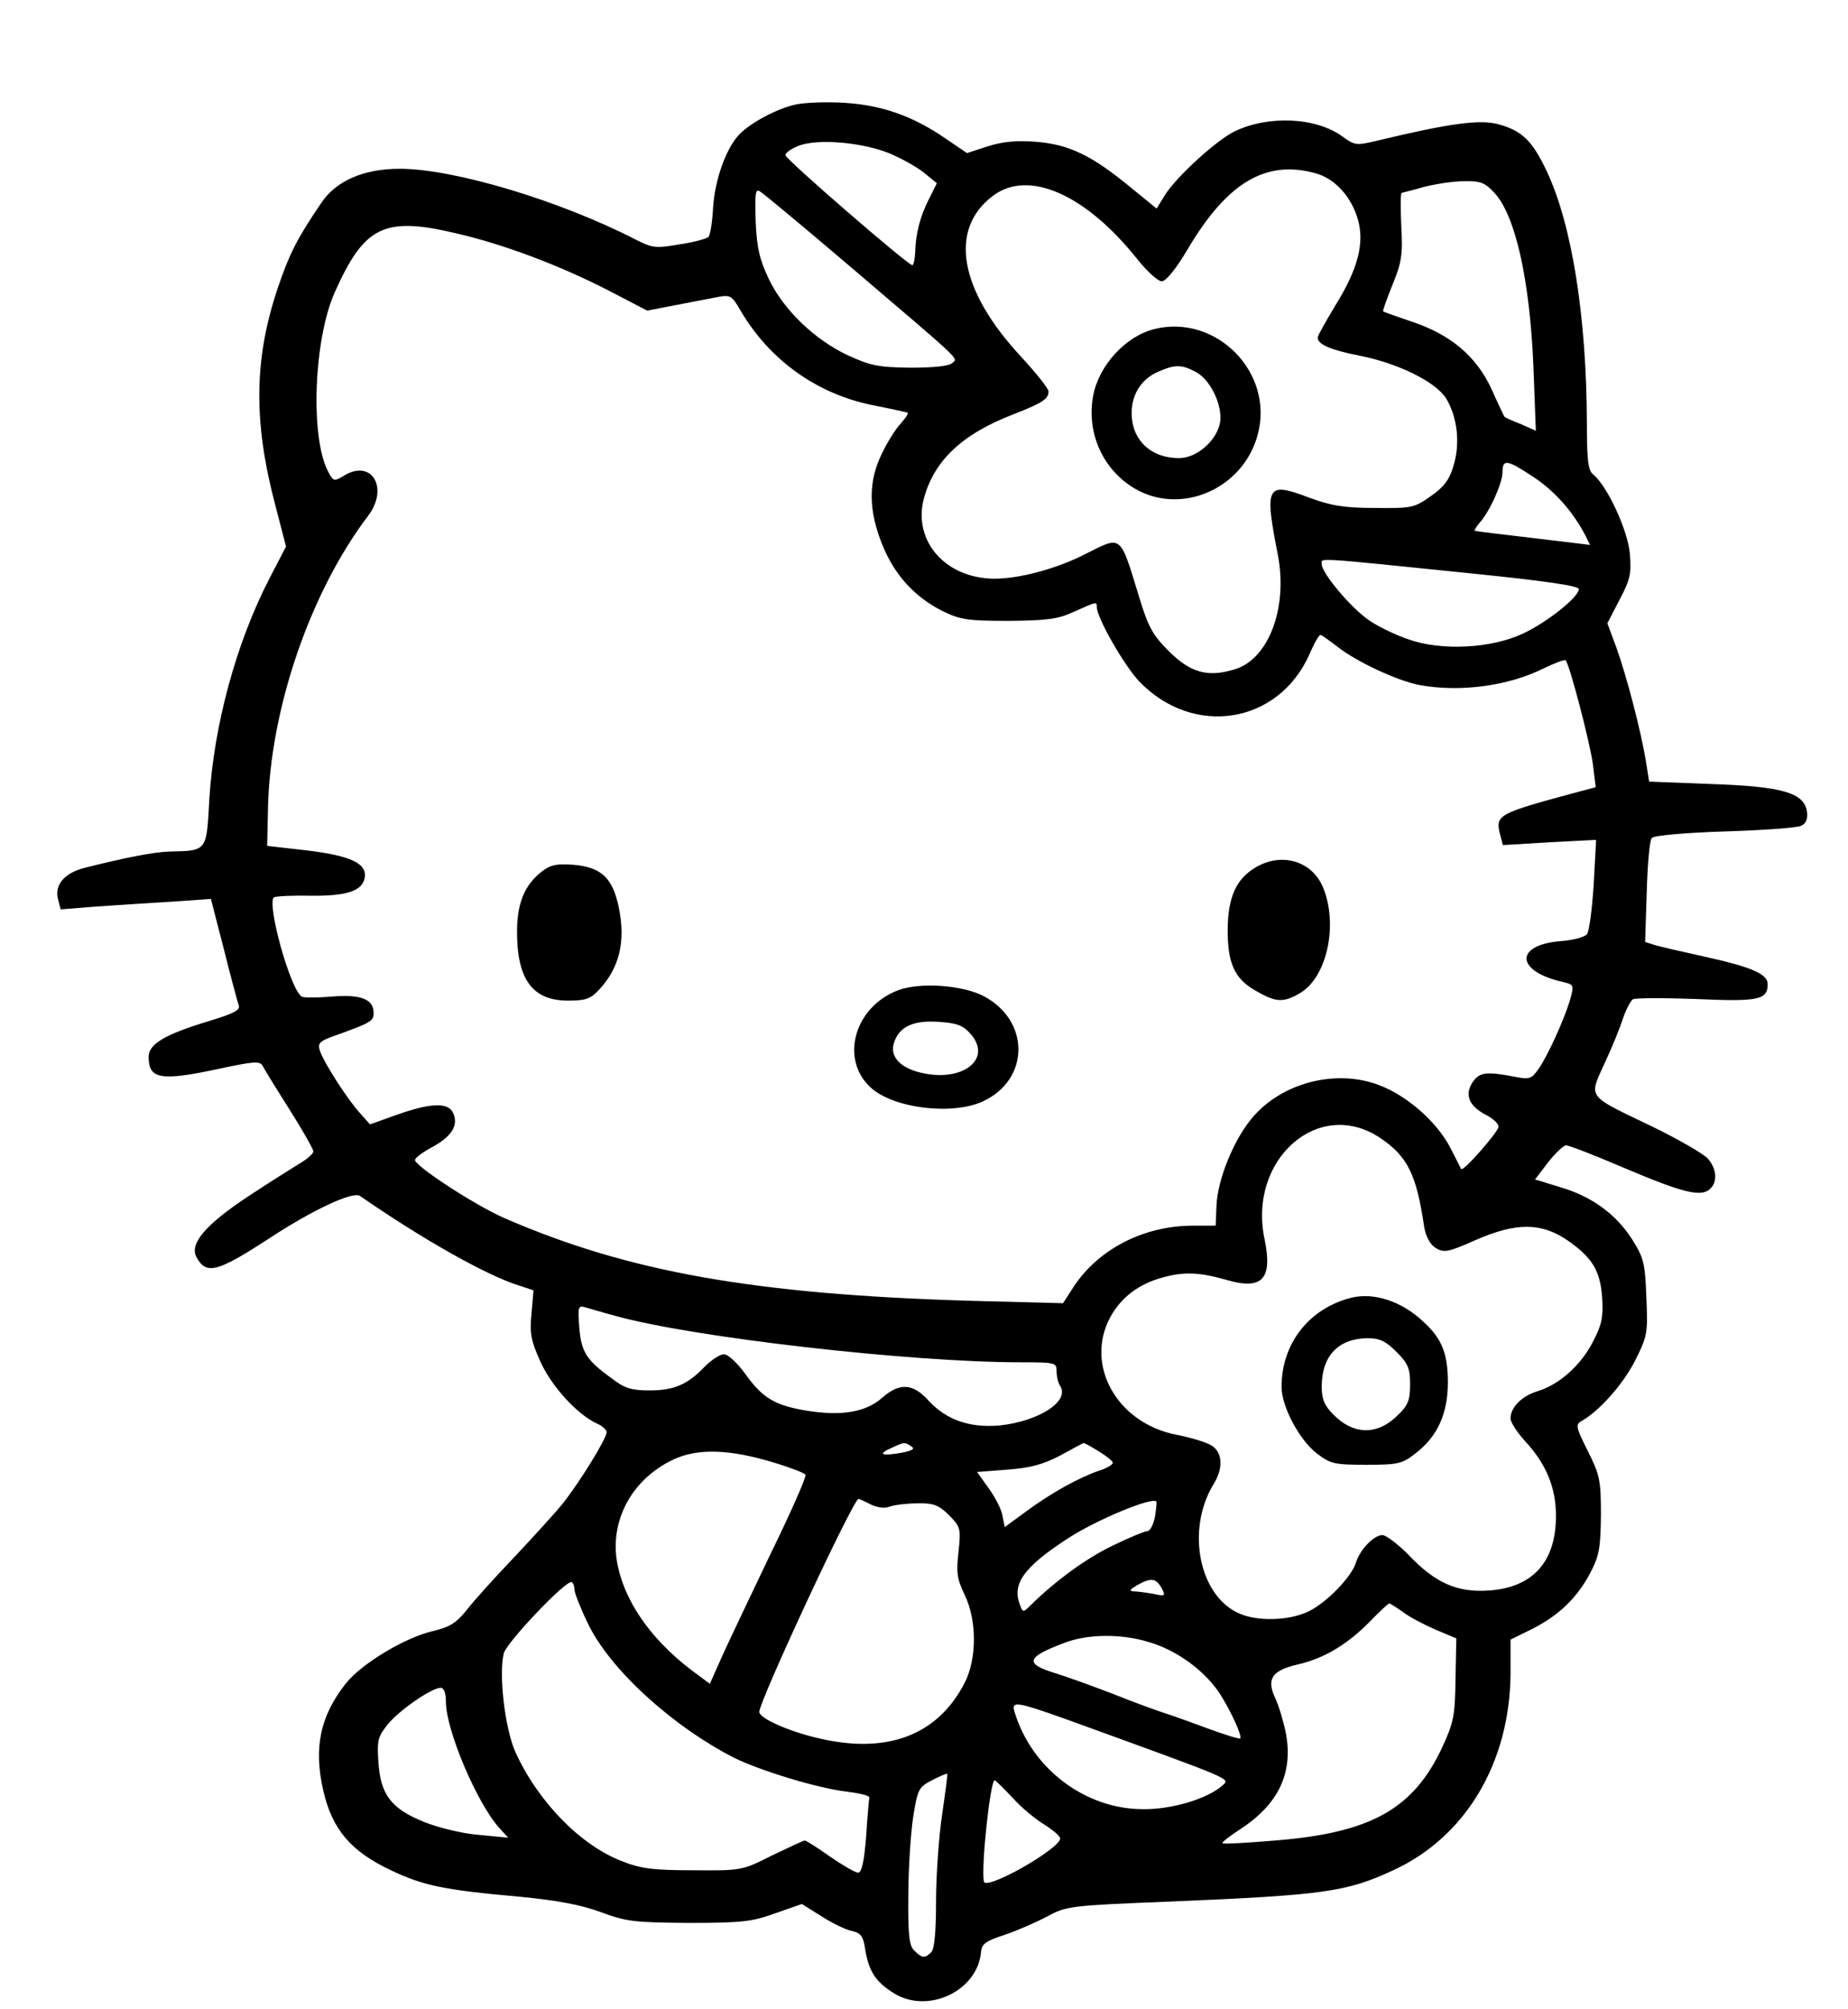 <?xml version="1.0" standalone="no"?>
<!DOCTYPE svg PUBLIC "-//W3C//DTD SVG 20010904//EN"
 "http://www.w3.org/TR/2001/REC-SVG-20010904/DTD/svg10.dtd">
<svg version="1.0" xmlns="http://www.w3.org/2000/svg"
 width="460pt" height="500pt" viewBox="0 0 460 500"
 preserveAspectRatio="xMidYMid meet">
<g transform="translate(0,500) scale(0.1,-0.1)"
fill="#000000" stroke="none">
<path d="M1981 4740 c-47 -10 -116 -47 -143 -77 -32 -35 -59 -113 -63 -180 -2
-36 -7 -69 -12 -73 -4 -4 -37 -13 -71 -18 -59 -10 -67 -10 -110 12 -191 98
-453 176 -587 176 -90 0 -159 -30 -196 -86 -59 -87 -78 -124 -107 -209 -60
-178 -62 -334 -6 -545 l26 -100 -41 -79 c-83 -160 -139 -367 -150 -551 -7
-129 -5 -127 -99 -129 -39 -1 -114 -16 -213 -41 -49 -13 -73 -42 -65 -76 l7
-27 87 7 c48 3 132 9 187 12 l100 7 32 -124 c17 -68 34 -131 37 -140 5 -12 -9
-20 -71 -39 -113 -34 -153 -58 -153 -90 0 -56 30 -61 178 -29 80 17 98 19 105
8 4 -8 34 -57 67 -109 33 -52 60 -100 60 -105 0 -6 -15 -19 -32 -29 -18 -11
-77 -48 -130 -83 -106 -70 -147 -118 -129 -151 24 -45 51 -38 176 43 112 74
213 121 231 109 153 -106 315 -198 396 -223 l36 -12 -5 -58 c-5 -49 -1 -68 22
-119 28 -62 91 -131 140 -154 14 -6 25 -16 25 -22 0 -16 -67 -124 -108 -176
-20 -25 -75 -85 -122 -135 -47 -49 -100 -108 -118 -131 -26 -33 -43 -43 -85
-53 -69 -16 -177 -81 -216 -130 -64 -81 -81 -160 -56 -268 22 -95 68 -150 168
-197 80 -38 130 -49 322 -66 92 -9 151 -20 200 -38 64 -24 84 -26 220 -27 133
0 157 3 215 24 l66 23 48 -30 c26 -17 61 -34 76 -37 23 -5 29 -13 34 -48 9
-53 26 -79 71 -107 85 -53 209 6 217 103 2 20 12 27 58 42 30 10 78 31 105 45
49 27 56 28 305 38 386 16 442 24 558 78 181 83 291 269 292 491 l0 83 53 26
c67 34 112 77 145 139 23 44 26 62 27 145 0 88 -3 100 -33 160 -29 58 -31 65
-15 74 43 24 103 91 133 150 31 62 32 69 28 159 -3 85 -7 98 -36 144 -40 62
-100 106 -179 129 l-62 19 32 42 c18 23 38 42 45 43 7 0 72 -25 144 -56 144
-61 190 -73 213 -54 21 17 19 52 -5 78 -12 12 -74 48 -138 79 -165 79 -157 70
-118 157 19 40 39 90 46 112 7 21 18 42 24 47 6 4 77 4 158 1 156 -7 178 -2
178 37 0 25 -38 42 -155 68 -55 12 -111 25 -125 29 l-25 8 4 124 c2 69 7 130
13 135 5 6 86 13 181 16 95 3 180 9 190 14 12 5 17 16 15 34 -6 48 -60 64
-238 70 l-155 6 -8 50 c-12 75 -48 212 -73 282 l-23 62 30 58 c27 51 30 65 26
115 -5 58 -56 169 -92 198 -12 10 -15 36 -15 129 -1 263 -37 490 -99 623 -37
79 -63 103 -122 119 -46 12 -118 3 -305 -42 -47 -11 -52 -11 -82 11 -65 48
-184 54 -269 13 -44 -21 -145 -113 -173 -158 l-21 -34 -65 53 c-96 79 -152
106 -233 113 -51 4 -83 1 -122 -11 l-52 -17 -53 36 c-81 56 -158 83 -250 89
-43 3 -99 1 -123 -4z m229 -120 c30 -12 70 -34 89 -49 l33 -27 -20 -40 c-22
-43 -33 -87 -34 -133 -1 -17 -4 -31 -7 -31 -12 1 -316 264 -316 274 0 6 16 17
35 24 48 17 152 8 220 -18z m1064 -51 c49 -13 90 -59 106 -115 17 -59 0 -124
-56 -214 -24 -40 -44 -75 -44 -80 0 -17 32 -31 104 -45 96 -19 190 -65 216
-107 28 -47 35 -112 18 -167 -10 -35 -24 -53 -57 -76 -41 -29 -48 -30 -139
-29 -78 0 -110 6 -164 26 -106 40 -111 30 -77 -144 25 -132 -24 -260 -109
-284 -66 -20 -109 -8 -163 46 -40 40 -51 60 -74 136 -48 157 -42 151 -134 105
-70 -36 -163 -61 -225 -61 -121 0 -203 92 -177 197 25 96 95 163 226 213 69
27 85 37 85 56 0 7 -31 46 -69 87 -154 166 -180 317 -69 400 88 66 230 4 359
-158 24 -30 51 -55 61 -55 10 0 35 30 65 81 98 165 194 222 317 188z m446 -49
c52 -56 88 -216 97 -433 l6 -159 -38 17 c-22 8 -40 17 -40 18 -1 1 -16 32 -32
68 -38 83 -103 137 -200 169 -38 13 -69 24 -70 25 -2 1 9 31 23 66 23 56 26
75 22 147 -2 45 -2 82 1 82 3 1 29 7 56 15 28 7 72 14 98 14 42 1 53 -3 77
-29z m-1610 -178 c291 -248 274 -232 261 -245 -8 -8 -46 -12 -104 -12 -81 1
-100 5 -157 31 -82 39 -158 111 -196 189 -23 49 -30 76 -33 144 -2 68 -1 82
10 75 8 -4 106 -86 219 -182z m-973 77 c117 -27 255 -79 376 -141 l98 -51 67
13 c37 7 84 16 104 20 36 7 39 6 62 -34 72 -122 189 -206 327 -234 46 -9 86
-18 88 -19 3 -2 -5 -13 -16 -26 -12 -12 -33 -45 -47 -74 -35 -70 -35 -141 0
-228 30 -75 80 -130 149 -165 45 -22 62 -25 165 -25 97 1 123 4 164 23 56 25
56 25 56 12 0 -27 68 -146 106 -186 135 -140 347 -106 424 69 11 26 23 47 27
47 3 0 22 -14 43 -30 47 -37 150 -85 205 -95 101 -18 220 -2 308 42 27 13 51
22 54 20 10 -10 61 -206 68 -259 l7 -57 -38 -10 c-208 -56 -212 -58 -200 -108
l7 -26 116 7 116 6 -6 -111 c-4 -61 -11 -117 -17 -124 -6 -7 -35 -15 -66 -17
-116 -10 -111 -76 8 -102 25 -6 26 -8 17 -41 -13 -47 -57 -144 -80 -176 -17
-24 -22 -26 -61 -18 -69 13 -86 11 -103 -15 -20 -31 -8 -59 35 -81 17 -9 30
-21 30 -29 0 -12 -88 -113 -93 -105 -1 2 -13 26 -27 53 -33 64 -108 130 -178
156 -108 41 -244 5 -317 -84 -46 -56 -84 -152 -87 -216 l-2 -50 -56 0 c-126 0
-241 -61 -302 -159 l-22 -34 -230 6 c-539 16 -853 72 -1161 206 -75 33 -226
132 -222 145 2 6 21 20 42 31 48 26 66 53 54 83 -11 29 -53 29 -141 -2 l-67
-24 -24 27 c-30 32 -92 128 -101 157 -6 18 0 24 41 38 86 31 93 35 93 55 0 35
-32 47 -105 41 -36 -3 -70 -3 -74 0 -29 18 -88 234 -69 247 6 3 47 5 91 4 91
-1 130 12 135 46 5 35 -37 54 -146 67 l-97 11 2 92 c5 248 105 539 249 729 52
68 11 141 -57 102 -28 -17 -29 -17 -43 10 -44 86 -35 327 17 444 74 166 123
190 304 147z m2680 -606 c52 -34 98 -86 128 -143 l13 -26 -141 17 c-78 9 -144
17 -146 18 -2 1 3 9 11 19 26 28 58 100 58 127 0 33 11 32 77 -12z m-154 -240
c187 -19 267 -31 267 -39 0 -20 -81 -84 -140 -111 -79 -37 -203 -43 -284 -14
-33 11 -78 33 -99 48 -45 31 -117 117 -117 139 0 16 -28 18 373 -23z m-227
-1405 c68 -46 90 -91 109 -221 4 -23 14 -43 28 -52 21 -13 30 -12 102 20 99
43 161 43 226 -1 62 -43 82 -75 87 -142 3 -48 0 -67 -22 -109 -29 -59 -85
-109 -139 -125 -39 -12 -67 -40 -67 -68 0 -9 16 -34 36 -56 53 -57 78 -117 77
-190 -1 -112 -59 -175 -168 -182 -79 -5 -133 19 -200 90 -26 26 -55 48 -64 48
-21 0 -56 -36 -66 -69 -11 -36 -76 -102 -120 -122 -48 -22 -123 -24 -168 -5
-102 42 -136 209 -66 323 26 42 22 84 -11 99 -14 7 -51 18 -83 24 -146 29
-227 172 -164 291 27 50 71 84 131 100 53 15 93 13 159 -6 89 -26 115 2 95
100 -43 200 135 356 288 253z m-1906 -442 c192 -54 735 -116 1011 -116 86 0
89 -1 89 -22 0 -13 4 -30 9 -37 24 -38 -52 -87 -149 -98 -75 -7 -134 13 -179
62 -39 43 -72 45 -116 6 -40 -35 -100 -45 -183 -32 -82 13 -113 31 -156 91
-20 28 -44 50 -54 50 -10 0 -31 -14 -48 -31 -42 -44 -76 -59 -137 -59 -44 0
-62 5 -93 29 -64 46 -77 66 -82 127 -4 51 -3 56 14 51 11 -3 44 -13 74 -21z
m738 -325 c10 -6 4 -10 -18 -15 -52 -10 -68 -6 -35 9 36 17 37 17 53 6z m466
-12 c20 -12 36 -25 36 -29 0 -5 -16 -14 -35 -20 -47 -16 -119 -55 -182 -102
l-52 -38 -6 30 c-3 16 -19 46 -35 68 l-28 39 76 6 c57 4 89 13 131 35 31 17
57 31 58 31 1 1 18 -8 37 -20z m-806 -29 c39 -12 74 -25 77 -30 3 -4 -37 -95
-89 -201 -51 -107 -106 -222 -121 -256 l-28 -63 -27 20 c-108 77 -179 172
-201 268 -26 109 29 218 135 269 62 30 142 27 254 -7z m240 -104 c17 -8 35
-10 47 -5 11 4 42 8 68 8 41 1 53 -4 79 -29 29 -30 30 -33 24 -91 -6 -51 -4
-68 15 -107 31 -64 31 -160 0 -220 -68 -132 -196 -179 -370 -136 -74 18 -141
49 -141 64 0 27 234 530 247 530 2 0 16 -6 31 -14z m707 -30 c-4 -20 -12 -36
-19 -36 -6 0 -45 -16 -86 -36 -65 -31 -142 -87 -204 -148 -19 -19 -20 -19 -27
0 -21 53 10 95 121 167 70 45 204 101 218 91 2 -1 0 -18 -3 -38z m-1445 -182
c0 -7 14 -44 32 -81 53 -114 209 -257 365 -337 65 -32 205 -75 278 -84 33 -4
59 -10 59 -15 -1 -4 -5 -48 -8 -97 -5 -62 -11 -90 -20 -90 -7 0 -38 18 -70 40
-31 22 -59 40 -63 40 -3 0 -39 -17 -81 -37 -75 -38 -77 -38 -197 -37 -100 0
-130 4 -178 23 -103 40 -208 148 -264 271 -26 58 -42 192 -29 246 8 28 155
183 169 177 4 -2 7 -11 7 -19z m1461 5 c11 -21 10 -22 -21 -15 -18 3 -40 6
-49 6 -11 1 -8 5 9 15 35 20 47 18 61 -6z m602 -61 c17 -13 54 -32 82 -44 l50
-21 -2 -101 c-1 -92 -5 -109 -33 -170 -72 -154 -178 -213 -416 -232 -70 -6
-128 -9 -131 -7 -2 3 18 18 44 35 95 62 132 139 114 238 -6 30 -18 70 -27 89
-22 47 -8 68 56 83 66 15 124 50 180 107 24 25 46 45 48 45 2 0 18 -10 35 -22z
m-634 -74 c60 -17 123 -59 163 -109 27 -32 72 -124 65 -131 -2 -2 -34 8 -73
22 -38 14 -87 32 -109 39 -22 7 -83 29 -135 50 -52 20 -116 43 -142 51 -79 24
-74 40 22 76 57 22 141 23 209 2z m-1749 -149 c0 -70 77 -252 133 -314 l22
-24 -73 7 c-40 3 -101 18 -136 32 -82 33 -109 68 -114 149 -4 55 -1 64 24 95
30 36 109 90 131 90 8 0 13 -13 13 -35z m1546 -44 c421 -153 406 -146 387
-164 -37 -33 -126 -60 -198 -59 -143 0 -276 100 -319 240 -10 30 1 29 130 -17z
m-311 -237 c-8 -54 -15 -151 -15 -215 0 -76 -4 -119 -12 -127 -16 -16 -23 -15
-42 4 -13 12 -16 39 -15 137 0 67 6 155 12 195 11 70 14 75 47 92 19 10 36 17
38 16 1 -2 -5 -47 -13 -102z m174 44 c21 -24 57 -54 80 -68 22 -14 40 -29 40
-35 -1 -26 -186 -131 -190 -107 -7 38 16 252 27 252 2 0 21 -19 43 -42z"/>
<path d="M2873 4181 c-72 -18 -138 -91 -152 -166 -17 -92 24 -184 104 -231
115 -67 268 -1 305 132 44 155 -102 304 -257 265z m106 -108 c37 -21 67 -89
57 -129 -11 -44 -59 -84 -101 -84 -72 0 -120 47 -118 116 1 45 26 82 66 99 43
19 60 18 96 -2z"/>
<path d="M3123 2840 c-46 -28 -66 -73 -67 -150 -1 -85 16 -125 69 -155 51 -30
70 -31 113 -5 65 40 93 168 56 260 -27 68 -105 91 -171 50z"/>
<path d="M1347 2830 c-41 -33 -59 -76 -60 -144 -1 -123 38 -176 127 -176 44 0
56 4 78 28 50 54 66 120 48 205 -15 72 -43 99 -112 105 -44 3 -58 0 -81 -18z"/>
<path d="M2236 2536 c-109 -41 -146 -171 -69 -242 56 -52 202 -70 279 -35 118
54 119 202 1 263 -54 27 -157 34 -211 14z m181 -110 c53 -62 -21 -119 -122
-96 -55 12 -82 42 -69 77 13 39 49 55 113 50 44 -3 59 -9 78 -31z"/>
<path d="M3365 1771 c-106 -26 -175 -114 -175 -222 0 -49 44 -132 88 -166 34
-26 44 -28 123 -28 78 0 89 2 122 28 55 42 81 99 81 177 0 72 -15 109 -61 151
-54 51 -122 73 -178 60z m111 -135 c29 -29 34 -41 34 -81 0 -38 -5 -52 -29
-75 -51 -52 -111 -52 -162 0 -22 22 -29 38 -29 69 0 77 41 120 114 121 30 0
45 -7 72 -34z"/>
</g>
</svg>
